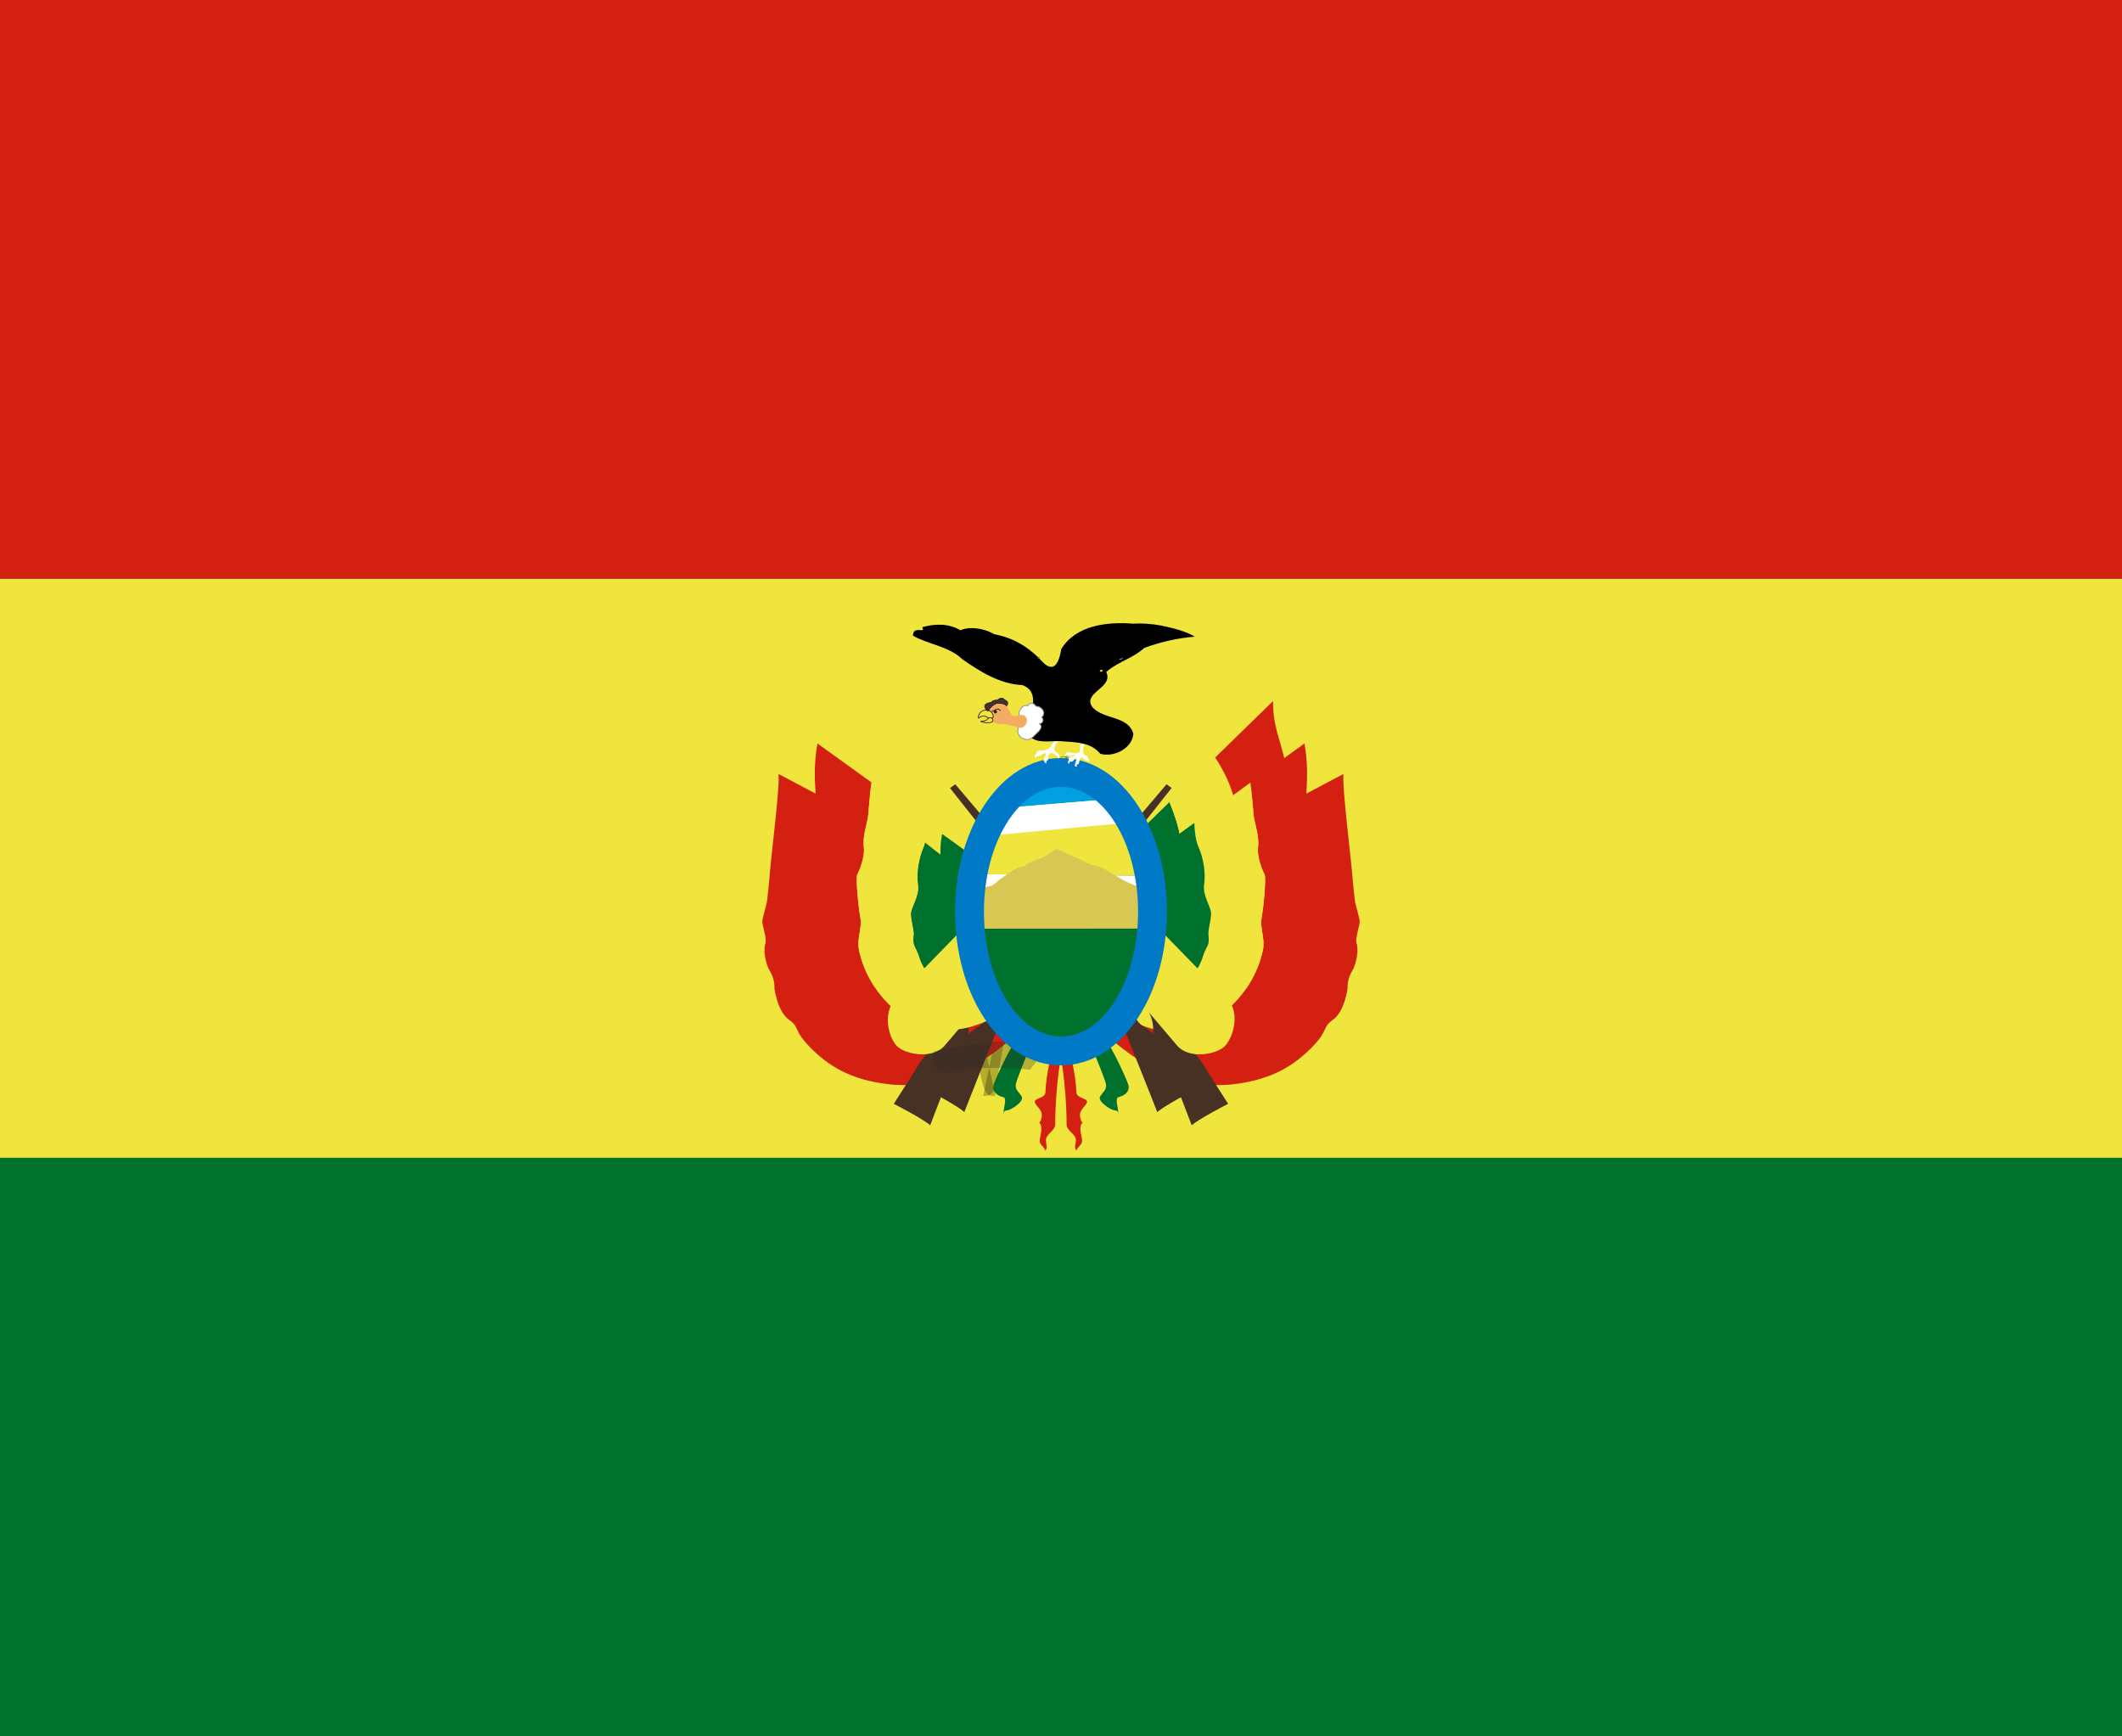 <?xml version="1.0" encoding="UTF-8" standalone="no"?>
<svg
   xmlns:dc="http://purl.org/dc/elements/1.1/"
   xmlns:cc="http://creativecommons.org/ns#"
   xmlns:rdf="http://www.w3.org/1999/02/22-rdf-syntax-ns#"
   xmlns:svg="http://www.w3.org/2000/svg"
   xmlns="http://www.w3.org/2000/svg"
   xmlns:sodipodi="http://sodipodi.sourceforge.net/DTD/sodipodi-0.dtd"
   xmlns:inkscape="http://www.inkscape.org/namespaces/inkscape"
   viewBox="0 0 22 18"
   version="1.1"
   id="svg1968"
   sodipodi:docname="BO.svg"
   inkscape:version="0.92.3 (2405546, 2018-03-11)"
   width="22"
   height="18">
  <rect x="0" y="0" width="22" height="18" fill="#808080" stroke="none"/>
  <sodipodi:namedview
     pagecolor="#ffffff"
     bordercolor="#666666"
     borderopacity="1"
     objecttolerance="10"
     gridtolerance="10"
     guidetolerance="10"
     inkscape:pageopacity="0"
     inkscape:pageshadow="2"
     inkscape:window-width="1533"
     inkscape:window-height="845"
     id="namedview1970"
     showgrid="false"
     inkscape:zoom="22.627417"
     inkscape:cx="10.867656"
     inkscape:cy="8.4287823"
     inkscape:window-x="67"
     inkscape:window-y="27"
     inkscape:window-maximized="1"
     inkscape:current-layer="svg1968" />
  <defs
     id="defs170">
    <clipPath
       id="a"
       clipPathUnits="userSpaceOnUse">
      <path
         d="M 0,2834.646 H 4251.968 V 0 H 0 Z"
         id="path2"
         inkscape:connector-curvature="0" />
    </clipPath>
    <clipPath
       id="b"
       clipPathUnits="userSpaceOnUse">
      <path
         d="m 2066.45,1293.03 h 70.05 v -186.09 h -70.05 z"
         id="path5"
         inkscape:connector-curvature="0" />
    </clipPath>
    <clipPath
       id="c"
       clipPathUnits="userSpaceOnUse">
      <path
         d="m 2211.74,1676.68 h 255.01 v -253.19 h -255.01 z"
         id="path8"
         inkscape:connector-curvature="0" />
    </clipPath>
    <clipPath
       id="d"
       clipPathUnits="userSpaceOnUse">
      <path
         d="M 2205.52,1454.59 H 2613.7 V 1063.94 H 2205.52 Z"
         id="path11"
         inkscape:connector-curvature="0" />
    </clipPath>
    <clipPath
       id="e"
       clipPathUnits="userSpaceOnUse">
      <path
         d="m 2521.52,1510.89 h 73.13 v -91.69 h -73.13 z"
         id="path14"
         inkscape:connector-curvature="0" />
    </clipPath>
    <clipPath
       id="f"
       clipPathUnits="userSpaceOnUse">
      <path
         d="m 2490.57,1549.14 h 93.58 v -82.16 h -93.58 z"
         id="path17"
         inkscape:connector-curvature="0" />
    </clipPath>
    <clipPath
       id="g"
       clipPathUnits="userSpaceOnUse">
      <path
         d="m 2230.33,1609.63 h 288.03 v -217.74 h -288.03 z"
         id="path20"
         inkscape:connector-curvature="0" />
    </clipPath>
    <clipPath
       id="h"
       clipPathUnits="userSpaceOnUse">
      <path
         d="m 2288.18,1547.51 h 230.75 v -167.05 h -230.75 z"
         id="path23"
         inkscape:connector-curvature="0" />
    </clipPath>
    <clipPath
       id="i"
       clipPathUnits="userSpaceOnUse">
      <path
         d="m 2284.54,1494.68 h 238.37 V 1330.6 h -238.37 z"
         id="path26"
         inkscape:connector-curvature="0" />
    </clipPath>
    <clipPath
       id="j"
       clipPathUnits="userSpaceOnUse">
      <path
         d="m 2282.77,1432.13 h 249.19 v -133.84 h -249.19 z"
         id="path29"
         inkscape:connector-curvature="0" />
    </clipPath>
    <clipPath
       id="k"
       clipPathUnits="userSpaceOnUse">
      <path
         d="m 2325.63,1365.89 h 208.44 v -104.44 h -208.44 z"
         id="path32"
         inkscape:connector-curvature="0" />
    </clipPath>
    <clipPath
       id="l"
       clipPathUnits="userSpaceOnUse">
      <path
         d="m 2305.72,1271.04 h 208.09 v -49.59 h -208.09 z"
         id="path35"
         inkscape:connector-curvature="0" />
    </clipPath>
    <clipPath
       id="m"
       clipPathUnits="userSpaceOnUse">
      <path
         d="m 2238.25,1276.4 h 265.8 v -111.53 h -265.8 z"
         id="path38"
         inkscape:connector-curvature="0" />
    </clipPath>
    <clipPath
       id="n"
       clipPathUnits="userSpaceOnUse">
      <path
         d="m 2201.75,1274.57 h 263.53 v -153.56 h -263.53 z"
         id="path41"
         inkscape:connector-curvature="0" />
    </clipPath>
    <clipPath
       id="o"
       clipPathUnits="userSpaceOnUse">
      <path
         d="m 2095.46,1292.36 h 305.73 v -193.18 h -305.73 z"
         id="path44"
         inkscape:connector-curvature="0" />
    </clipPath>
    <clipPath
       id="p"
       clipPathUnits="userSpaceOnUse">
      <path
         d="m 2174.94,1386.32 h 124.17 v -119.81 h -124.17 z"
         id="path47"
         inkscape:connector-curvature="0" />
    </clipPath>
    <clipPath
       id="q"
       clipPathUnits="userSpaceOnUse">
      <path
         d="m 2137.84,1020.08 h 23.55 v -28.677 h -23.55 z"
         id="path50"
         inkscape:connector-curvature="0" />
    </clipPath>
    <clipPath
       id="r"
       clipPathUnits="userSpaceOnUse">
      <path
         d="m 2199.61,1064.1 h 34.86 v -35 h -34.86 z"
         id="path53"
         inkscape:connector-curvature="0" />
    </clipPath>
    <clipPath
       id="s"
       clipPathUnits="userSpaceOnUse">
      <path
         d="m 2115.47,1293.03 h 70.06 v -186.09 h -70.06 z"
         id="path56"
         inkscape:connector-curvature="0" />
    </clipPath>
    <clipPath
       id="t"
       clipPathUnits="userSpaceOnUse">
      <path
         d="m 1785.22,1676.68 h 255.01 v -253.19 h -255.01 z"
         id="path59"
         inkscape:connector-curvature="0" />
    </clipPath>
    <clipPath
       id="u"
       clipPathUnits="userSpaceOnUse">
      <path
         d="m 1638.27,1454.59 h 408.18 v -390.65 h -408.18 z"
         id="path62"
         inkscape:connector-curvature="0" />
    </clipPath>
    <clipPath
       id="v"
       clipPathUnits="userSpaceOnUse">
      <path
         d="m 1657.32,1510.89 h 73.13 v -91.69 h -73.13 z"
         id="path65"
         inkscape:connector-curvature="0" />
    </clipPath>
    <clipPath
       id="w"
       clipPathUnits="userSpaceOnUse">
      <path
         d="m 1667.82,1549.14 h 93.58 v -82.16 h -93.58 z"
         id="path68"
         inkscape:connector-curvature="0" />
    </clipPath>
    <clipPath
       id="x"
       clipPathUnits="userSpaceOnUse">
      <path
         d="m 1733.61,1609.63 h 288.03 v -217.74 h -288.03 z"
         id="path71"
         inkscape:connector-curvature="0" />
    </clipPath>
    <clipPath
       id="y"
       clipPathUnits="userSpaceOnUse">
      <path
         d="m 1733.04,1547.51 h 230.75 v -167.05 h -230.75 z"
         id="path74"
         inkscape:connector-curvature="0" />
    </clipPath>
    <clipPath
       id="z"
       clipPathUnits="userSpaceOnUse">
      <path
         d="m 1729.06,1494.68 h 238.37 V 1330.6 h -238.37 z"
         id="path77"
         inkscape:connector-curvature="0" />
    </clipPath>
    <clipPath
       id="A"
       clipPathUnits="userSpaceOnUse">
      <path
         d="M 1720.01,1432.13 H 1969.2 V 1298.29 H 1720.01 Z"
         id="path80"
         inkscape:connector-curvature="0" />
    </clipPath>
    <clipPath
       id="B"
       clipPathUnits="userSpaceOnUse">
      <path
         d="m 1717.9,1365.89 h 208.44 V 1261.45 H 1717.9 Z"
         id="path83"
         inkscape:connector-curvature="0" />
    </clipPath>
    <clipPath
       id="C"
       clipPathUnits="userSpaceOnUse">
      <path
         d="m 1738.16,1271.04 h 208.09 v -49.59 h -208.09 z"
         id="path86"
         inkscape:connector-curvature="0" />
    </clipPath>
    <clipPath
       id="D"
       clipPathUnits="userSpaceOnUse">
      <path
         d="m 1747.92,1276.4 h 265.8 v -111.53 h -265.8 z"
         id="path89"
         inkscape:connector-curvature="0" />
    </clipPath>
    <clipPath
       id="E"
       clipPathUnits="userSpaceOnUse">
      <path
         d="m 1786.69,1274.57 h 263.53 v -153.56 h -263.53 z"
         id="path92"
         inkscape:connector-curvature="0" />
    </clipPath>
    <clipPath
       id="F"
       clipPathUnits="userSpaceOnUse">
      <path
         d="m 1850.78,1292.36 h 305.73 v -193.18 h -305.73 z"
         id="path95"
         inkscape:connector-curvature="0" />
    </clipPath>
    <clipPath
       id="G"
       clipPathUnits="userSpaceOnUse">
      <path
         d="m 1952.86,1386.32 h 124.17 v -119.81 h -124.17 z"
         id="path98"
         inkscape:connector-curvature="0" />
    </clipPath>
    <clipPath
       id="H"
       clipPathUnits="userSpaceOnUse">
      <path
         d="m 2090.58,1020.08 h 23.55 v -28.677 h -23.55 z"
         id="path101"
         inkscape:connector-curvature="0" />
    </clipPath>
    <clipPath
       id="I"
       clipPathUnits="userSpaceOnUse">
      <path
         d="m 2017.5,1064.1 h 34.86 v -35 h -34.86 z"
         id="path104"
         inkscape:connector-curvature="0" />
    </clipPath>
    <clipPath
       id="J"
       clipPathUnits="userSpaceOnUse">
      <path
         d="m 2152.04,1057.5 h 36.11 v -63.615 h -36.11 z"
         id="path107"
         inkscape:connector-curvature="0" />
    </clipPath>
    <clipPath
       id="K"
       clipPathUnits="userSpaceOnUse">
      <path
         d="m 2181.67,1062.56 h 15.19 v -66.239 h -15.19 z"
         id="path110"
         inkscape:connector-curvature="0" />
    </clipPath>
    <clipPath
       id="L"
       clipPathUnits="userSpaceOnUse">
      <path
         d="m 2063.75,1057.49 h 36.11 v -63.618 h -36.11 z"
         id="path113"
         inkscape:connector-curvature="0" />
    </clipPath>
    <clipPath
       id="M"
       clipPathUnits="userSpaceOnUse">
      <path
         d="m 2055.04,1062.55 h 15.19 v -66.242 h -15.19 z"
         id="path116"
         inkscape:connector-curvature="0" />
    </clipPath>
    <clipPath
       id="N"
       clipPathUnits="userSpaceOnUse">
      <path
         d="m 2303.35,1598.25 h 74.92 v -73.48 h -74.92 z"
         id="path119"
         inkscape:connector-curvature="0" />
    </clipPath>
    <clipPath
       id="O"
       clipPathUnits="userSpaceOnUse">
      <path
         d="m 1873.7,1598.25 h 74.92 v -73.48 h -74.92 z"
         id="path122"
         inkscape:connector-curvature="0" />
    </clipPath>
    <clipPath
       id="P"
       clipPathUnits="userSpaceOnUse">
      <path
         d="m 1816.62,1557.48 h 91.87 v -67.61 h -91.87 z"
         id="path125"
         inkscape:connector-curvature="0" />
    </clipPath>
    <clipPath
       id="Q"
       clipPathUnits="userSpaceOnUse">
      <path
         d="m 2343.48,1557.48 h 91.86 v -66.78 h -91.86 z"
         id="path128"
         inkscape:connector-curvature="0" />
    </clipPath>
    <clipPath
       id="R"
       clipPathUnits="userSpaceOnUse">
      <path
         d="m 2160.52,1020.85 h 58.98 v -36.402 h -58.98 z"
         id="path131"
         inkscape:connector-curvature="0" />
    </clipPath>
    <clipPath
       id="S"
       clipPathUnits="userSpaceOnUse">
      <path
         d="m 2032.47,1020.85 h 58.98 v -36.402 h -58.98 z"
         id="path134"
         inkscape:connector-curvature="0" />
    </clipPath>
    <clipPath
       id="T"
       clipPathUnits="userSpaceOnUse">
      <path
         d="m 1932.9,1644.69 h 46.83 v -21.91 h -46.83 z"
         id="path137"
         inkscape:connector-curvature="0" />
    </clipPath>
    <clipPath
       id="U"
       clipPathUnits="userSpaceOnUse">
      <path
         d="m 1912.44,1606.12 h 43.57 v -34.67 h -43.57 z"
         id="path140"
         inkscape:connector-curvature="0" />
    </clipPath>
    <clipPath
       id="V"
       clipPathUnits="userSpaceOnUse">
      <path
         d="m 1973.3,1568.01 h 416.04 V 1133.55 H 1973.3 Z"
         id="path143"
         inkscape:connector-curvature="0" />
    </clipPath>
    <clipPath
       id="W"
       clipPathUnits="userSpaceOnUse">
      <path
         d="m 2031.12,1552.73 h 344.05 v -368.24 h -344.05 z"
         id="path146"
         inkscape:connector-curvature="0" />
    </clipPath>
    <clipPath
       id="X"
       clipPathUnits="userSpaceOnUse">
      <path
         d="m 1978.01,1600.9 h 19.79 v -20.81 h -19.79 z"
         id="path149"
         inkscape:connector-curvature="0" />
    </clipPath>
    <clipPath
       id="Y"
       clipPathUnits="userSpaceOnUse">
      <path
         d="m 1964.25,1584.49 h 16.4 v -19.48 h -16.4 z"
         id="path152"
         inkscape:connector-curvature="0" />
    </clipPath>
    <clipPath
       id="Z"
       clipPathUnits="userSpaceOnUse">
      <path
         d="m 1862.63,1568.01 h 416.04 v -434.46 h -416.04 z"
         id="path155"
         inkscape:connector-curvature="0" />
    </clipPath>
    <clipPath
       id="aa"
       clipPathUnits="userSpaceOnUse">
      <path
         d="m 1876.8,1552.73 h 344.05 V 1184.49 H 1876.8 Z"
         id="path158"
         inkscape:connector-curvature="0" />
    </clipPath>
    <clipPath
       id="ab"
       clipPathUnits="userSpaceOnUse">
      <path
         d="m 2254.17,1600.9 h 19.79 v -20.81 h -19.79 z"
         id="path161"
         inkscape:connector-curvature="0" />
    </clipPath>
    <clipPath
       id="ac"
       clipPathUnits="userSpaceOnUse">
      <path
         d="m 2271.32,1584.49 h 16.4 v -19.48 h -16.4 z"
         id="path164"
         inkscape:connector-curvature="0" />
    </clipPath>
    <clipPath
       id="ad"
       clipPathUnits="userSpaceOnUse">
      <path
         d="m 2028.34,1202.53 h 204.21 v -55.25 h -204.21 z"
         id="path167"
         inkscape:connector-curvature="0" />
    </clipPath>
  </defs>
  <path
     d="M 0,18 H 22 V 12.001 H 0 Z"
     id="path172"
     inkscape:connector-curvature="0"
     style="fill:#00702d;stroke-width:0.083" />
  <path
     d="M 0,12.001 H 22 V 5.999 H 0 Z"
     id="path174"
     inkscape:connector-curvature="0"
     style="fill:#f0e53c;stroke-width:0.083" />
  <path
     d="M 0,5.999 H 22 V 0 H 0 Z"
     id="path176"
     inkscape:connector-curvature="0"
     style="fill:#d32011;stroke-width:0.083" />
  <path
     style="fill:#f0e53c;stroke-width:0.006"
     inkscape:connector-curvature="0"
     id="path190"
     d="m 10.625,9.847 c 0.019,0.221 0.033,0.725 0.036,0.816 0.003,0.091 0.175,0.316 0.19,0.173 0.015,-0.143 -0.099,-0.952 -0.099,-0.952 z" />
  <path
     style="fill:#00702d;stroke-width:0.006"
     inkscape:connector-curvature="0"
     id="path192"
     d="m 10.705,9.828 c 0.048,0.316 0.08,1.133 0.163,1.156 0.083,0.023 0.134,0.017 0.158,-0.054 0.024,-0.071 -0.08,-0.42 -0.08,-0.42 l -0.125,-0.436 -0.038,-0.25 z" />
  <g
     style="opacity:0.25"
     id="g196"
     clip-path="url(#b)"
     transform="matrix(0.006,0,0,-0.006,-2.5,18.003)">
    <path
       inkscape:connector-curvature="0"
       id="path194"
       d="m 2136.497,1106.937 c -14.53,0.21 -18.818,0 -27.965,49.032 -9.131,49.031 -14.155,90.206 -20.977,86.427 -6.823,-3.81 -11.757,-1.71 -13.75,6.807 -1.98,8.516 -9.162,31.19 -6.928,38.775 2.219,7.587 28.579,4.38 28.579,4.38 l 23.393,-101.782 z" />
  </g>
  <path
     style="fill:#d32011;stroke-width:0.006"
     d="m 13.199,7.267 -0.602,0.587 c 0.07,0.101 0.192,0.306 0.222,0.556 0.091,-0.073 0.089,-0.073 0.163,-0.133 0.009,0.092 0.015,0.182 0.021,0.211 0.012,0.058 0.054,0.197 0.04,0.295 -0.014,0.098 0.047,0.246 0.067,0.279 0.02,0.033 -0.009,0.327 -0.03,0.45 -0.022,0.123 0.051,0.231 0.003,0.38 -0.029,0.12 -0.085,0.242 -0.162,0.355 -0.537,0.084 -1.13,0.173 -1.404,0.213 -0.219,-0.141 -0.395,-0.305 -0.451,-0.365 -0.106,-0.112 -0.238,-0.259 -0.341,-0.412 -0.018,0 -0.08,0.004 -0.07,0.058 0.012,0.063 -0.065,-0.031 -0.015,0.074 0.05,0.105 0.301,0.419 0.505,0.623 0.071,0.071 0.176,0.172 0.306,0.273 0.31,0.286 0.773,0.6 1.351,0.527 0.389,-0.049 0.614,-0.194 0.796,-0.378 0.183,-0.185 0.103,-0.205 0.222,-0.289 0.119,-0.084 0.15,-0.317 0.151,-0.322 0.001,-0.005 -0.01,-0.087 0.047,-0.183 0.056,-0.095 0.065,-0.24 0.047,-0.286 -0.019,-0.046 0.034,-0.19 0.032,-0.229 -0.002,-0.039 -0.044,-0.163 -0.051,-0.221 -0.007,-0.058 -0.02,-0.191 -0.02,-0.191 -0.013,-0.206 -0.115,-0.987 -0.097,-1.116 l -0.386,0.204 c 0.009,-0.126 0.019,-0.316 -0.019,-0.52 L 13.314,7.859 C 13.273,7.672 13.193,7.507 13.199,7.267 Z"
     id="path202"
     inkscape:connector-curvature="0" />
  <path
     style="fill:#00702d;stroke-width:0.006"
     inkscape:connector-curvature="0"
     id="path204"
     d="m 12.125,8.314 -0.678,0.662 c 0.078,0.066 0.13,0.183 0.186,0.281 0.022,0.039 0.295,-0.153 0.615,-0.398 -8.9e-5,-0.1 0.007,-0.223 -0.123,-0.545" />
  <path
     style="fill:#f0e53c;stroke-width:0.006"
     d="M 12.598 7.854 L 12.125 8.314 C 12.254 8.636 12.248 8.759 12.248 8.859 C 12.303 8.818 12.358 8.772 12.414 8.729 C 12.419 8.747 12.416 8.769 12.424 8.785 C 12.474 8.9 12.5 9.054 12.482 9.172 C 12.465 9.29 12.556 9.408 12.555 9.477 C 12.553 9.545 12.526 9.643 12.527 9.682 C 12.529 9.72 12.535 9.749 12.527 9.783 C 12.52 9.818 12.493 9.845 12.469 9.924 C 12.445 10.003 12.374 10.137 12.307 10.16 C 12.239 10.183 12.12 10.273 11.896 10.27 C 11.673 10.267 11.541 10.261 11.334 10.102 C 11.127 9.941 10.956 9.708 10.711 9.666 C 10.712 9.667 10.714 9.668 10.715 9.67 C 10.721 9.678 10.729 9.684 10.729 9.684 C 10.729 9.684 10.728 9.684 10.725 9.684 C 10.828 9.837 10.959 9.984 11.064 10.096 C 11.174 10.212 11.729 10.721 12.188 10.693 C 12.646 10.666 12.993 10.262 13.082 9.893 C 13.13 9.744 13.058 9.636 13.08 9.514 C 13.102 9.391 13.129 9.096 13.109 9.062 C 13.09 9.03 13.029 8.881 13.043 8.783 C 13.057 8.685 13.014 8.546 13.002 8.488 C 12.992 8.441 12.983 8.229 12.963 8.113 L 12.773 8.252 C 12.724 8.08 12.651 7.93 12.598 7.854 z "
     id="path206" />
  <path
     style="fill:#00702d;stroke-width:0.006"
     inkscape:connector-curvature="0"
     id="path238"
     d="m 11.897,10.264 c 0.223,0.003 0.342,-0.085 0.41,-0.108 0.067,-0.023 0.139,-0.158 0.163,-0.237 0.024,-0.079 0.05,-0.105 0.058,-0.139 0.008,-0.035 0.002,-0.064 0,-0.102 -0.002,-0.039 0.026,-0.138 0.028,-0.206 0.002,-0.068 -0.09,-0.185 -0.072,-0.303 0.018,-0.118 -0.007,-0.273 -0.058,-0.387 -0.032,-0.073 -0.041,-0.168 -0.044,-0.251 l -0.838,0.606 c 0.269,0.221 -0.052,1.002 -0.613,0.562 -0.028,-0.01 -0.09,-0.073 -0.176,-0.069 -0.049,0.002 -0.05,0.018 -0.042,0.032 0.245,0.042 0.416,0.276 0.623,0.436 0.207,0.16 0.34,0.163 0.563,0.167" />
  <g
     style="opacity:0.33"
     id="g284"
     clip-path="url(#p)"
     transform="matrix(0.006,0,0,-0.006,-2.5,18.003)">
    <path
       inkscape:connector-curvature="0"
       id="path282"
       d="m 2176.666,1287.56 c -9.491,-2.97 23.376,-22.884 20.213,-16.135 -3.165,6.746 -4.934,14.334 -0.676,15.323 4.275,0.991 17.918,-15.984 10.737,0.54 -7.168,16.525 22.715,-11.156 22.715,-11.156 0,0 -6.777,7.347 -2.428,12.176 4.334,4.8 40.125,-21.8 40.125,-21.8 0,0 -15.01,15.382 -23.107,26.93 -8.097,11.543 35.733,-4.05 35.733,-4.05 0,0 -7.184,0.42 -24.306,14.904 -17.124,14.485 24.739,8.158 24.739,8.158 0,0 -3.193,7.496 -16.448,15.143 -13.24,7.647 35.147,16.494 35.147,16.494 0,0 -26.165,7.887 -32.222,15.264 -6.06,7.348 36.076,11.006 23.21,10.347 -32.538,-1.62 -71.57,18.802 -70.354,16.433 13.195,-25.4 8.442,-82.439 -43.078,-98.572" />
  </g>
  <path
     style="fill:#d32011;stroke-width:0.006"
     inkscape:connector-curvature="0"
     id="path406"
     d="m 10.739,9.936 c 0.083,0.317 0.317,0.905 0.319,1.723 0.003,0.066 0.098,0.098 0.096,0.16 -0.001,0.062 -0.021,0.063 0.005,0.11 0.015,-0.045 0.062,-0.061 0.06,-0.105 -0.002,-0.044 -0.04,-0.144 0.002,-0.183 0.043,-0.039 0.102,-0.086 0.082,-0.227 -0.02,-0.142 -0.347,-1.368 -0.515,-1.469 -0.168,-0.101 -0.049,-0.008 -0.049,-0.008" />
  <path
     style="fill:#00702d;stroke-width:0.006"
     inkscape:connector-curvature="0"
     id="path408"
     d="m 11.592,11.541 c 0.008,-0.044 -0.041,-0.159 0.007,-0.169 0.047,-0.01 0.124,-0.05 0.097,-0.133 -0.028,-0.083 -0.204,-0.47 -0.386,-0.704 -0.182,-0.234 -0.371,-0.431 -0.371,-0.431 0.105,0.283 0.432,1.252 0.468,1.405 0.017,0.072 0.185,0.031 0.185,0.031" />
  <path
     style="fill:#f0e53c;stroke-width:0.006"
     inkscape:connector-curvature="0"
     id="path418"
     d="m 10.849,10.08 c 0.082,0.222 0.303,0.916 0.31,1.241 0.003,0.073 0.136,0.059 0.107,0.115 -0.028,0.056 -0.109,0.086 -0.046,0.203 0.053,-0.025 0.149,-0.051 0.142,0.044 -0.007,0.095 0.043,0.067 0.067,0.051 0.023,-0.016 0.077,-0.033 0.027,-0.082 -0.05,-0.049 -0.007,-0.08 0.037,-0.082 0.044,-0.002 0.082,0.003 0.095,-0.023 0.012,-0.026 -0.012,-0.036 -0.039,-0.038 -0.027,-0.002 -0.175,-0.09 -0.143,-0.143 0.032,-0.053 0.079,-0.07 0.055,-0.149 -0.024,-0.079 -0.274,-0.71 -0.416,-0.925 -0.143,-0.216 -0.197,-0.213 -0.197,-0.213" />
  <path
     style="fill:#f0e53c;stroke-width:0.006"
     inkscape:connector-curvature="0"
     id="path420"
     d="m 11.374,9.847 c -0.019,0.221 -0.032,0.725 -0.036,0.816 -0.003,0.091 -0.175,0.316 -0.19,0.173 -0.015,-0.143 0.099,-0.952 0.099,-0.952 z" />
  <path
     style="fill:#00702d;stroke-width:0.006"
     inkscape:connector-curvature="0"
     id="path422"
     d="m 11.293,9.828 c -0.048,0.316 -0.08,1.133 -0.163,1.156 -0.083,0.023 -0.134,0.017 -0.158,-0.054 -0.024,-0.071 0.08,-0.42 0.08,-0.42 l 0.125,-0.436 0.038,-0.25 z" />
  <g
     style="opacity:0.25"
     id="g426"
     clip-path="url(#s)"
     transform="matrix(0.006,0,0,-0.006,-2.5,18.003)">
    <path
       inkscape:connector-curvature="0"
       id="path424"
       d="m 2115.473,1106.937 c 14.53,0.21 18.818,0 27.965,49.032 9.131,49.031 14.155,90.206 20.992,86.427 6.808,-3.81 11.741,-1.71 13.734,6.807 1.98,8.516 9.163,31.19 6.944,38.775 -2.235,7.587 -28.595,4.38 -28.595,4.38 l -23.392,-101.782 z" />
  </g>
  <path
     style="fill:#d32011;stroke-width:0.006"
     d="m 8.475,7.707 c -0.038,0.204 -0.028,0.394 -0.019,0.52 L 8.071,8.023 c 0.018,0.128 -0.085,0.91 -0.097,1.116 0,0 -0.013,0.133 -0.02,0.191 -0.007,0.058 -0.049,0.182 -0.051,0.221 -0.002,0.039 0.051,0.183 0.032,0.229 -0.019,0.046 -0.01,0.191 0.047,0.286 0.057,0.095 0.046,0.178 0.047,0.183 0.002,0.005 0.032,0.238 0.151,0.322 0.119,0.084 0.039,0.104 0.222,0.289 0.183,0.185 0.407,0.33 0.796,0.378 0.579,0.072 1.042,-0.242 1.352,-0.528 0.13,-0.1 0.235,-0.202 0.305,-0.272 0.205,-0.204 0.455,-0.518 0.505,-0.623 0.05,-0.105 -0.027,-0.011 -0.015,-0.074 0.01,-0.054 -0.052,-0.058 -0.07,-0.058 -0.104,0.153 -0.236,0.3 -0.341,0.412 -0.057,0.06 -0.232,0.224 -0.451,0.365 -0.282,-0.042 -0.884,-0.132 -1.404,-0.214 -0.077,-0.112 -0.133,-0.235 -0.162,-0.355 -0.048,-0.149 0.025,-0.257 0.003,-0.38 -0.022,-0.123 -0.05,-0.417 -0.03,-0.45 0.02,-0.033 0.081,-0.181 0.067,-0.279 -0.014,-0.098 0.029,-0.237 0.04,-0.295 0.009,-0.047 0.02,-0.26 0.04,-0.375 z"
     id="path440"
     inkscape:connector-curvature="0" />
  <path
     style="fill:#00702d;stroke-width:0.006"
     inkscape:connector-curvature="0"
     id="path456"
     d="m 10.102,10.269 c -0.223,0.003 -0.342,-0.085 -0.41,-0.108 -0.067,-0.023 -0.139,-0.158 -0.163,-0.237 -0.024,-0.079 -0.05,-0.105 -0.058,-0.139 -0.008,-0.035 -0.002,-0.064 0,-0.102 0.002,-0.039 -0.026,-0.138 -0.028,-0.206 -0.002,-0.068 0.09,-0.185 0.072,-0.303 -0.018,-0.118 0.007,-0.273 0.058,-0.387 0.032,-0.073 0.041,-0.168 0.044,-0.251 l 0.838,0.606 c -0.269,0.221 0.052,1.002 0.613,0.562 0.028,-0.01 0.09,-0.073 0.176,-0.069 0.049,0.002 0.05,0.018 0.042,0.032 -0.245,0.042 -0.415,0.276 -0.623,0.436 -0.207,0.16 -0.34,0.163 -0.563,0.167" />
  <path
     style="fill:#d32011;stroke-width:0.006"
     inkscape:connector-curvature="0"
     id="path624"
     d="m 11.259,9.936 c -0.083,0.317 -0.317,0.905 -0.319,1.723 -0.003,0.066 -0.098,0.098 -0.096,0.16 0.001,0.062 0.021,0.063 -0.005,0.11 -0.015,-0.045 -0.062,-0.061 -0.06,-0.105 0.002,-0.044 0.04,-0.144 -0.002,-0.183 -0.043,-0.039 -0.102,-0.086 -0.082,-0.227 0.02,-0.142 0.347,-1.368 0.515,-1.469 0.168,-0.101 0.049,-0.008 0.049,-0.008" />
  <path
     style="fill:#00702d;stroke-width:0.006"
     inkscape:connector-curvature="0"
     id="path626"
     d="m 10.406,11.54 c -0.008,-0.044 0.041,-0.158 -0.006,-0.167 -0.047,-0.01 -0.124,-0.05 -0.097,-0.133 0.028,-0.083 0.204,-0.47 0.386,-0.704 0.182,-0.234 0.371,-0.431 0.371,-0.431 -0.105,0.283 -0.432,1.252 -0.468,1.405 -0.017,0.072 -0.186,0.03 -0.186,0.03" />
  <path
     style="fill:#f0e53c;stroke-width:0.006"
     inkscape:connector-curvature="0"
     id="path636"
     d="m 11.149,10.08 c -0.081,0.222 -0.303,0.916 -0.31,1.241 -0.003,0.073 -0.136,0.059 -0.107,0.115 0.028,0.056 0.109,0.086 0.046,0.203 -0.054,-0.025 -0.149,-0.051 -0.142,0.044 0.007,0.095 -0.043,0.067 -0.067,0.051 -0.023,-0.016 -0.077,-0.033 -0.027,-0.082 0.05,-0.049 0.007,-0.08 -0.037,-0.082 -0.044,-0.002 -0.082,0.003 -0.095,-0.023 -0.012,-0.026 0.012,-0.036 0.039,-0.038 0.027,-0.002 0.175,-0.09 0.143,-0.143 -0.032,-0.053 -0.079,-0.07 -0.055,-0.149 0.024,-0.079 0.274,-0.71 0.416,-0.925 0.143,-0.216 0.197,-0.213 0.197,-0.213" />
  <path
     style="fill:#473125;stroke-width:0.006"
     inkscape:connector-curvature="0"
     id="path686"
     d="m 9.625,11.304 c 0.112,-0.17 0.219,-0.335 0.259,-0.402 0.04,-0.067 0.159,-0.204 0.254,-0.259 0.095,-0.055 0.1,-0.137 0.115,-0.196 0.016,-0.059 0.054,-0.308 0.151,-0.393 0.098,-0.086 0.059,9.5e-4 0.141,-0.098 0.082,-0.099 1.53,-1.839 1.53,-1.839 l 0.072,0.051 -1.347,1.702 0.002,0.025 c 0,0 -0.267,0.294 -0.269,0.328 -0.003,0.035 -0.027,0.041 -0.04,0.067 -0.013,0.025 -0.086,0.114 -0.087,0.252 -7.26e-4,0.138 -0.074,0.143 -0.091,0.188 -0.017,0.045 -0.267,0.665 -0.317,0.798 -0.073,-0.067 -0.375,-0.225 -0.375,-0.225" />
  <path
     style="fill:#473125;stroke-width:0.006"
     inkscape:connector-curvature="0"
     id="path748"
     d="m 9.265,11.444 c 0.111,-0.171 0.217,-0.337 0.256,-0.404 0.039,-0.067 0.157,-0.205 0.252,-0.261 0.095,-0.056 0.098,-0.137 0.114,-0.197 0.015,-0.059 0.051,-0.308 0.148,-0.395 0.097,-0.086 0.059,5.4e-4 0.141,-0.099 0.081,-0.1 1.514,-1.852 1.514,-1.852 l 0.073,0.05 -1.332,1.713 0.002,0.025 c 0,0 -0.264,0.296 -0.266,0.331 -0.002,0.035 -0.027,0.041 -0.039,0.067 -0.013,0.025 -0.085,0.115 -0.085,0.253 4.54e-4,0.138 -0.073,0.144 -0.089,0.189 -0.016,0.046 -0.261,0.667 -0.31,0.801 -0.074,-0.067 -0.377,-0.222 -0.377,-0.222" />
  <path
     style="fill:#ced0d1;stroke-width:0.006"
     inkscape:connector-curvature="0"
     id="path764"
     d="m 10.144,10.124 -0.026,-0.026 1.587,-1.954 0.019,0.035 z" />
  <path
     style="fill:none;stroke:#000000;stroke-width:0.01"
     inkscape:connector-curvature="0"
     id="path766"
     d="m 10.144,10.124 -0.026,-0.026 1.587,-1.954 0.019,0.035 z" />
  <path
     style="fill:#473125;stroke-width:0.006"
     inkscape:connector-curvature="0"
     id="path810"
     d="m 12.373,11.304 c -0.112,-0.17 -0.219,-0.335 -0.259,-0.402 -0.04,-0.067 -0.159,-0.204 -0.254,-0.259 -0.095,-0.055 -0.099,-0.137 -0.115,-0.196 -0.016,-0.059 -0.053,-0.308 -0.151,-0.393 -0.098,-0.086 -0.059,9.5e-4 -0.141,-0.098 C 11.369,9.857 9.921,8.118 9.921,8.118 l -0.072,0.051 1.347,1.702 -0.002,0.025 c 0,0 0.267,0.294 0.269,0.328 0.003,0.035 0.027,0.041 0.04,0.067 0.013,0.025 0.086,0.114 0.087,0.252 7.26e-4,0.138 0.074,0.143 0.091,0.188 0.017,0.045 0.267,0.665 0.317,0.798 0.073,-0.067 0.375,-0.225 0.375,-0.225" />
  <path
     style="fill:#473125;stroke-width:0.006"
     inkscape:connector-curvature="0"
     id="path872"
     d="m 12.734,11.444 c -0.111,-0.171 -0.217,-0.337 -0.256,-0.404 -0.039,-0.067 -0.157,-0.205 -0.252,-0.261 -0.095,-0.056 -0.098,-0.137 -0.114,-0.197 -0.015,-0.059 -0.051,-0.308 -0.148,-0.395 -0.097,-0.086 -0.059,5.4e-4 -0.141,-0.099 -0.081,-0.1 -1.514,-1.852 -1.514,-1.852 l -0.073,0.05 1.332,1.713 -0.002,0.025 c 0,0 0.264,0.296 0.266,0.331 0.002,0.035 0.027,0.041 0.039,0.067 0.013,0.025 0.085,0.115 0.085,0.253 -4.53e-4,0.138 0.073,0.144 0.089,0.189 0.016,0.046 0.261,0.667 0.31,0.801 0.074,-0.067 0.377,-0.222 0.377,-0.222" />
  <path
     style="fill:#ced0d1;stroke-width:0.006"
     inkscape:connector-curvature="0"
     id="path888"
     d="m 11.855,10.124 0.026,-0.026 -1.587,-1.954 -0.019,0.035 z" />
  <path
     style="fill:none;stroke:#000000;stroke-width:0.01"
     inkscape:connector-curvature="0"
     id="path890"
     d="m 11.855,10.124 0.026,-0.026 -1.587,-1.954 -0.019,0.035 z" />
  <path
     style="fill:none;stroke:#1b402f;stroke-width:0.004;stroke-linecap:round"
     inkscape:connector-curvature="0"
     id="path1328"
     d="m 11.199,7.886 c -0.031,0.002 -0.062,-0.019 -0.091,-0.014 m 0.046,0.041 c -0.021,-0.011 -0.041,-0.027 -0.055,-0.048 0.022,-0.006 0.047,-0.007 0.066,-0.021 m -0.061,-0.023 c -0.023,10e-4 -0.037,0.021 -0.058,0.025 0.017,0.018 0.026,0.041 0.045,0.058 m 0.01,-0.038 c -0.016,-0.004 -0.031,-0.013 -0.047,-0.016 m -0.009,-0.004 c -0.017,-0.005 -0.035,0.002 -0.052,0.006" />
  <path
     style="fill:#f0e53c;stroke-width:0.006"
     inkscape:connector-curvature="0"
     id="path1340"
     d="m 11.026,8.035 c -0.001,-0.018 -6.36e-4,-0.044 -0.004,-0.055 -0.004,-0.012 -0.026,-0.021 -0.023,0.004 0.003,0.025 0.01,0.031 0.028,0.051" />
  <path
     style="fill:#f0e53c;stroke-width:0.006"
     inkscape:connector-curvature="0"
     id="path1350"
     d="M 11.588,8.538 10.348,8.654 C 10.289,8.776 10.243,8.915 10.213,9.063 l 1.575,0.014 C 11.749,8.873 11.679,8.689 11.588,8.538" />
  <path
     style="fill:#f0e53c;stroke-width:0.006"
     d="M 10.24 7.801 L 9.893 8.117 C 9.893 8.117 10.319 8.619 10.619 8.973 C 10.12 9.486 9.84 9.774 9.582 10.039 C 9.56 9.999 9.539 9.957 9.529 9.924 C 9.505 9.845 9.48 9.818 9.473 9.783 C 9.465 9.749 9.471 9.72 9.473 9.682 C 9.474 9.643 9.445 9.545 9.443 9.477 C 9.442 9.408 9.535 9.29 9.518 9.172 C 9.5 9.054 9.524 8.9 9.574 8.785 C 9.582 8.769 9.579 8.747 9.584 8.729 C 9.64 8.772 9.695 8.818 9.75 8.859 C 9.75 8.759 9.744 8.636 9.873 8.314 L 9.402 7.854 C 9.349 7.93 9.274 8.08 9.225 8.252 L 9.035 8.113 C 9.015 8.229 9.005 8.441 8.996 8.488 C 8.984 8.546 8.941 8.685 8.955 8.783 C 8.969 8.881 8.908 9.03 8.889 9.062 C 8.869 9.096 8.898 9.391 8.92 9.514 C 8.942 9.636 8.868 9.744 8.916 9.893 C 8.961 10.081 9.074 10.278 9.234 10.43 C 9.167 10.573 9.226 10.778 9.305 10.85 C 9.397 10.933 9.672 10.982 9.795 10.838 C 9.802 10.829 9.915 10.696 9.938 10.67 C 10.367 10.614 10.834 10.201 10.934 10.096 C 11.031 9.992 11.15 9.856 11.25 9.715 C 11.705 10.251 12.153 10.778 12.203 10.838 C 12.326 10.982 12.601 10.933 12.693 10.85 C 12.785 10.766 12.861 10.497 12.729 10.361 C 12.657 10.288 12.028 9.641 11.379 8.973 C 11.679 8.619 12.105 8.117 12.105 8.117 L 11.758 7.801 C 11.758 7.801 11.308 8.265 11 8.582 C 10.691 8.264 10.24 7.801 10.24 7.801 z M 11 9.42 C 11.11 9.55 11.118 9.559 11.227 9.688 C 11.014 9.754 10.853 9.955 10.664 10.102 C 10.526 10.208 10.414 10.238 10.293 10.252 C 10.542 9.958 10.657 9.824 11 9.42 z "
     id="path432" />
  <path
     style="fill:#00a0e1;stroke-width:0.006"
     inkscape:connector-curvature="0"
     id="path1352"
     d="m 10.999,8.129 c -0.169,0 -0.329,0.088 -0.461,0.236 l 0.853,-0.071 c -0.117,-0.105 -0.251,-0.165 -0.391,-0.165" />
  <path
     style="fill:#ffffff;stroke-width:0.006"
     inkscape:connector-curvature="0"
     id="path1354"
     d="m 11.39,8.294 -0.852,0.071 c -0.072,0.08 -0.136,0.178 -0.189,0.289 L 11.588,8.538 C 11.53,8.442 11.463,8.359 11.39,8.294 m 0.436,1.174 c 0,-0.135 -0.013,-0.266 -0.038,-0.391 l -1.575,-0.014 c -0.026,0.128 -0.04,0.264 -0.04,0.404 z" />
  <path
     style="fill:#d9c753;stroke-width:0.006"
     inkscape:connector-curvature="0"
     id="path1360"
     d="m 10.006,9.317 c 0.078,-0.035 0.178,-0.121 0.241,-0.128 0.063,-0.007 0.094,-0.06 0.125,-0.077 0.031,-0.018 0.152,-0.117 0.204,-0.123 0.052,-0.006 0.042,-0.017 0.099,-0.047 0.058,-0.029 0.089,-0.029 0.157,-0.064 0.068,-0.035 0.11,-0.082 0.131,-0.076 0.021,0.006 0.068,0.035 0.11,0.053 0.042,0.017 0.131,0.053 0.193,0.088 0.063,0.035 0.078,0.018 0.157,0.053 0.078,0.035 0.204,0.124 0.272,0.153 0.068,0.028 0.222,0.087 0.299,0.104 v 0.596 h -1.988 z" />
  <path
     style="fill:#00702d;stroke-width:0.006"
     inkscape:connector-curvature="0"
     id="path1364"
     d="m 10.178,9.627 c 0.052,0.652 0.406,1.179 0.82,1.179 0.415,0 0.77,-0.526 0.821,-1.18 z" />
  <g
     style="opacity:0.28"
     id="g1370"
     clip-path="url(#ad)"
     transform="matrix(0.006,0,0,-0.006,-2.5,18.003)">
    <path
       style="fill:#292723"
       inkscape:connector-curvature="0"
       id="path1368"
       d="m 2029.961,1183.799 c 0,0 128.636,31.097 202.588,13.165 l -36.196,-44.564 c 0,0 -85.918,8.786 -132.58,-3.149 -46.662,-11.965 -33.812,34.548 -33.812,34.548" />
  </g>
  <path
     style="fill:#0079c7;stroke-width:0.006"
     inkscape:connector-curvature="0"
     id="path1372"
     d="m 11,10.745 c -0.441,0 -0.799,-0.579 -0.799,-1.294 0,-0.715 0.358,-1.294 0.799,-1.294 0.441,0 0.799,0.579 0.799,1.294 0,0.715 -0.358,1.294 -0.799,1.294 m 0.796,-2.397 C 11.588,8.032 11.306,7.858 11,7.858 c -0.306,0 -0.588,0.174 -0.796,0.49 -0.195,0.297 -0.302,0.689 -0.302,1.103 0,0.415 0.107,0.806 0.302,1.103 0.208,0.316 0.491,0.49 0.796,0.49 0.306,0 0.588,-0.174 0.796,-0.49 0.195,-0.297 0.302,-0.689 0.302,-1.103 0,-0.415 -0.107,-0.806 -0.302,-1.103" />
  <path
     style="fill:#ffffff;stroke-width:0.006;fill-opacity:1"
     inkscape:connector-curvature="0"
     id="path1778"
     d="m 10.935,7.669 c -0.048,0.055 -0.018,0.094 -0.125,0.111 -0.019,0.003 -0.042,-0.006 -0.06,0.016 -0.004,0.005 -0.004,0.018 -0.008,0.021 -0.019,0.013 -0.015,0.031 -0.009,0.044 0.018,-0.036 0.021,-0.011 0.05,-0.029 0.022,-0.013 0.026,-0.022 0.063,-0.025 -0.002,0.026 -0.018,0.04 -0.023,0.06 -0.005,0.02 0.006,0.047 0.029,0.046 -0.017,-0.032 0.018,-0.021 0.014,-0.048 -0.005,-0.034 0.024,-0.069 0.045,-0.057 0.022,0.013 0.066,0.03 0.06,0.059 0.018,-0.018 0.016,-0.041 -9.44e-4,-0.055 -0.019,-0.016 -0.05,-0.02 -0.035,-0.072 0.007,-0.027 0.044,-0.062 0.057,-0.092 z" />
  <path
     style="fill:#ffffff;stroke-width:0.006;fill-opacity:1"
     inkscape:connector-curvature="0"
     id="path1782"
     d="m 11.044,7.837 c 0,-0.026 0.009,-0.041 0.034,-0.038 0.029,0.003 0.091,0.024 0.112,-0.005 0.013,-0.018 0.009,-0.055 0.009,-0.077 0.013,1.9e-4 0.026,5.7e-4 0.04,7.5e-4 -0.005,0.025 -0.016,0.071 -0.005,0.096 0.011,0.025 0.051,0.019 0.046,0.05 0.012,0.009 0.012,0.026 0.003,0.039 -0.003,-0.018 -0.014,-0.015 -0.023,-0.023 -0.004,-0.004 -0.015,-9.6e-4 -0.021,-0.006 -0.005,-0.004 -0.006,-0.011 -0.01,-0.013 -0.035,-0.024 -0.031,0.018 -0.038,0.031 -0.009,0.015 0.002,0.033 -0.024,0.031 -0.004,0.006 -0.009,0.013 4.54e-4,0.023 -0.053,0.012 -0.002,-0.062 -0.005,-0.088 -0.022,-0.003 -0.034,0.051 -0.068,0.037 -0.006,0.005 -0.013,0.015 -0.009,0.027 -0.016,-0.012 -0.017,-0.03 -0.002,-0.045 -0.021,-0.03 0.042,-0.027 0.066,-0.051 6.35e-4,1.8e-4 0.002,-2.9e-4 9.53e-4,9e-5 -0.024,-0.004 -0.039,0.011 -0.06,0.013 -0.019,0.002 -0.024,-0.017 -0.045,-8.6e-4" />
  <path
     style="stroke:none;stroke-width:0.006"
     d="m 11.746,6.465 c -0.265,-0.021 -0.591,0.015 -0.743,0.263 -0.018,0.112 -0.064,0.265 -0.191,0.137 -0.137,-0.151 -0.302,-0.254 -0.503,-0.29 -0.114,-0.067 -0.267,-0.083 -0.351,-0.041 -0.124,-0.073 -0.263,-0.07 -0.397,-0.032 0.042,0.074 -0.093,-0.025 -0.096,0.087 0.145,0.088 0.372,0.108 0.515,0.247 0.185,0.129 0.388,0.255 0.619,0.266 0.194,0.068 0.086,0.298 0.046,0.432 0.01,0.214 0.25,0.133 0.387,0.152 0.152,0.01 0.28,0.015 0.376,0.128 0.139,0.04 0.331,-0.055 0.342,-0.208 C 11.698,7.419 11.442,7.461 11.328,7.333 11.212,7.179 11.549,7.134 11.469,6.966 11.585,6.862 11.748,6.824 11.864,6.716 c 0.168,-0.061 0.345,-0.102 0.523,-0.116 -0.092,-0.058 -0.234,-0.091 -0.352,-0.116 -0.095,-0.017 -0.192,-0.025 -0.289,-0.019 z m -0.986,0.348 c 0.039,-0.008 -0.005,0.033 0,0 z m 0.857,0.015 c 0.082,-0.017 -0.057,0.031 0,0 z M 11.437,6.948 c -0.03,0.043 -0.061,-0.017 0,0 z"
     id="path1786"
     inkscape:connector-curvature="0" />
  <path
     style="fill:none;stroke:none;stroke-width:0.01"
     d="M 10.956,7.017 C 10.755,6.779 10.471,6.614 10.166,6.55 9.995,6.63 9.776,6.423 9.634,6.573 c 0.015,0.153 0.242,0.153 0.341,0.259 0.11,0.069 0.22,0.14 0.334,0.202 0.175,0.004 0.436,0.098 0.415,0.311 -0.109,0.138 -0.086,0.362 0.132,0.349 0.181,0.013 0.413,-0.071 0.55,0.09 0.138,0.144 0.378,-0.068 0.316,-0.238 C 11.661,7.368 11.393,7.484 11.324,7.317 11.304,7.168 11.394,7.02 11.483,6.906 11.654,6.737 11.922,6.754 12.116,6.628 12.196,6.466 11.903,6.502 11.807,6.501 11.566,6.491 11.276,6.459 11.095,6.654 c -0.082,0.105 -0.093,0.242 -0.139,0.363 z"
     id="path1788"
     inkscape:connector-curvature="0" />
  <path
     style="fill:#ffffff;stroke-width:0.006"
     inkscape:connector-curvature="0"
     id="path1942"
     d="m 10.569,7.516 c -0.034,0.056 -0.017,0.116 0.036,0.14 0.067,0.029 0.092,-0.004 0.137,-0.048 0.024,-0.024 0.078,-0.067 0.035,-0.105 0.038,-0.006 0.049,-0.049 0.022,-0.067 0.053,-0.046 -3.63e-4,-0.117 -0.06,-0.115 -0.018,-0.036 -0.062,-0.046 -0.082,-0.005 -0.072,-0.02 -0.112,0.08 -0.083,0.133 z" />
  <path
     style="fill:none;stroke:#909294;stroke-width:0.009"
     inkscape:connector-curvature="0"
     id="path1944"
     d="m 10.569,7.516 c -0.034,0.056 -0.017,0.116 0.036,0.14 0.067,0.029 0.092,-0.004 0.137,-0.048 0.024,-0.024 0.078,-0.067 0.035,-0.105 0.038,-0.006 0.049,-0.049 0.022,-0.067 0.053,-0.046 -3.63e-4,-0.117 -0.06,-0.115 -0.018,-0.036 -0.062,-0.046 -0.082,-0.005 -0.072,-0.02 -0.112,0.08 -0.083,0.133 z" />
  <path
     style="fill:#f4ac64;stroke-width:0.006"
     inkscape:connector-curvature="0"
     id="path1946"
     d="m 10.508,7.42 c 0.016,0.007 0.031,0.002 0.061,-0.007 0.03,-0.008 0.082,0.005 0.077,0.058 -0.005,0.053 -0.045,0.086 -0.094,0.07 -0.049,-0.017 -0.114,-0.035 -0.148,-0.035 -0.034,0 -0.102,0.003 -0.125,-0.047 -0.023,-0.05 -0.018,-0.037 -0.032,-0.042 -0.013,-0.005 -0.022,-0.048 -0.008,-0.067 0.013,-0.018 0.073,-0.082 0.126,-0.075 0.053,0.007 0.067,0.027 0.098,0.09 0.032,0.063 0.045,0.053 0.045,0.053" />
  <path
     style="fill:none;stroke:none;stroke-width:0.009"
     inkscape:connector-curvature="0"
     id="path1948"
     d="m 10.508,7.42 c 0.016,0.007 0.031,0.002 0.061,-0.007 0.03,-0.008 0.082,0.005 0.077,0.058 -0.005,0.053 -0.045,0.086 -0.094,0.07 -0.049,-0.017 -0.114,-0.035 -0.148,-0.035 -0.034,0 -0.102,0.003 -0.125,-0.047 -0.023,-0.05 -0.018,-0.037 -0.032,-0.042 -0.013,-0.005 -0.022,-0.048 -0.008,-0.067 0.013,-0.018 0.073,-0.082 0.126,-0.075 0.053,0.007 0.067,0.027 0.098,0.09 0.032,0.063 0.045,0.053 0.045,0.053 z" />
  <path
     style="fill:#f0e53c;stroke-width:0.006"
     inkscape:connector-curvature="0"
     id="path1950"
     d="m 10.143,7.446 c -0.005,-0.028 0.022,-0.085 0.075,-0.085 0.072,3.8e-4 0.08,0.055 0.08,0.07 0,0.015 -0.057,0.013 -0.067,0.003 -0.01,-0.01 -0.048,-0.023 -0.088,0.012" />
  <path
     style="fill:none;stroke:#473125;stroke-width:0.009"
     inkscape:connector-curvature="0"
     id="path1952"
     d="m 10.143,7.446 c -0.005,-0.028 0.022,-0.085 0.075,-0.085 0.072,3.8e-4 0.08,0.055 0.08,0.07 0,0.015 -0.057,0.013 -0.067,0.003 -0.01,-0.01 -0.048,-0.023 -0.088,0.012 z" />
  <path
     style="fill:#f0e53c;stroke-width:0.006"
     inkscape:connector-curvature="0"
     id="path1954"
     d="m 10.165,7.478 c 0.042,0.018 0.132,0.025 0.128,-0.012 -0.003,-0.037 -0.047,-0.027 -0.053,-0.013 -0.007,0.013 -0.033,0.023 -0.075,0.025" />
  <path
     style="fill:none;stroke:#473125;stroke-width:0.009"
     inkscape:connector-curvature="0"
     id="path1956"
     d="m 10.165,7.478 c 0.042,0.018 0.132,0.025 0.128,-0.012 -0.003,-0.037 -0.047,-0.027 -0.053,-0.013 -0.007,0.013 -0.033,0.023 -0.075,0.025 z" />
  <path
     style="fill:#473125;stroke-width:0.006"
     inkscape:connector-curvature="0"
     id="path1958"
     d="m 10.251,7.361 c 0.015,-0.028 0.063,-0.077 0.106,-0.072 0.043,0.005 0.066,0.008 0.078,0.028 0.017,-0.016 0.014,-0.041 0.003,-0.048 -0.011,-0.007 -0.022,-0.013 -0.035,-0.025 -0.014,-0.012 -0.043,-0.004 -0.057,0.01 -0.014,0.013 -0.009,-0.003 -0.042,0.008 -0.033,0.012 -0.005,0.015 -0.042,0.022 -0.037,0.007 -0.069,0.026 -0.043,0.063 0.026,0.037 0.031,0.013 0.031,0.013" />
  <path
     style="fill:none;stroke:#272425;stroke-width:0.009"
     inkscape:connector-curvature="0"
     id="path1960"
     d="m 10.251,7.361 c 0.015,-0.028 0.063,-0.077 0.106,-0.072 0.043,0.005 0.066,0.008 0.078,0.028 0.017,-0.016 0.014,-0.041 0.003,-0.048 -0.011,-0.007 -0.022,-0.013 -0.035,-0.025 -0.014,-0.012 -0.043,-0.004 -0.057,0.01 -0.014,0.013 -0.009,-0.003 -0.042,0.008 -0.033,0.012 -0.005,0.015 -0.042,0.022 -0.037,0.007 -0.069,0.026 -0.043,0.063 0.026,0.037 0.031,0.013 0.031,0.013 z" />
  <path
     style="fill:none;stroke:#272425;stroke-width:0.009;stroke-linecap:round"
     inkscape:connector-curvature="0"
     id="path1962"
     d="m 10.285,7.373 c 0.019,0.007 0.049,-0.047 0.086,-0.008" />
  <path
     style="fill:#272425;stroke-width:0.006"
     inkscape:connector-curvature="0"
     id="path1964"
     d="m 10.303,7.378 a 0.017,0.017 0 0 1 0.017,-0.017 c 0.009,0 0.017,0.007 0.017,0.017 a 0.017,0.017 0 0 1 -0.017,0.017 0.017,0.017 0 0 1 -0.017,-0.017" />
</svg>
